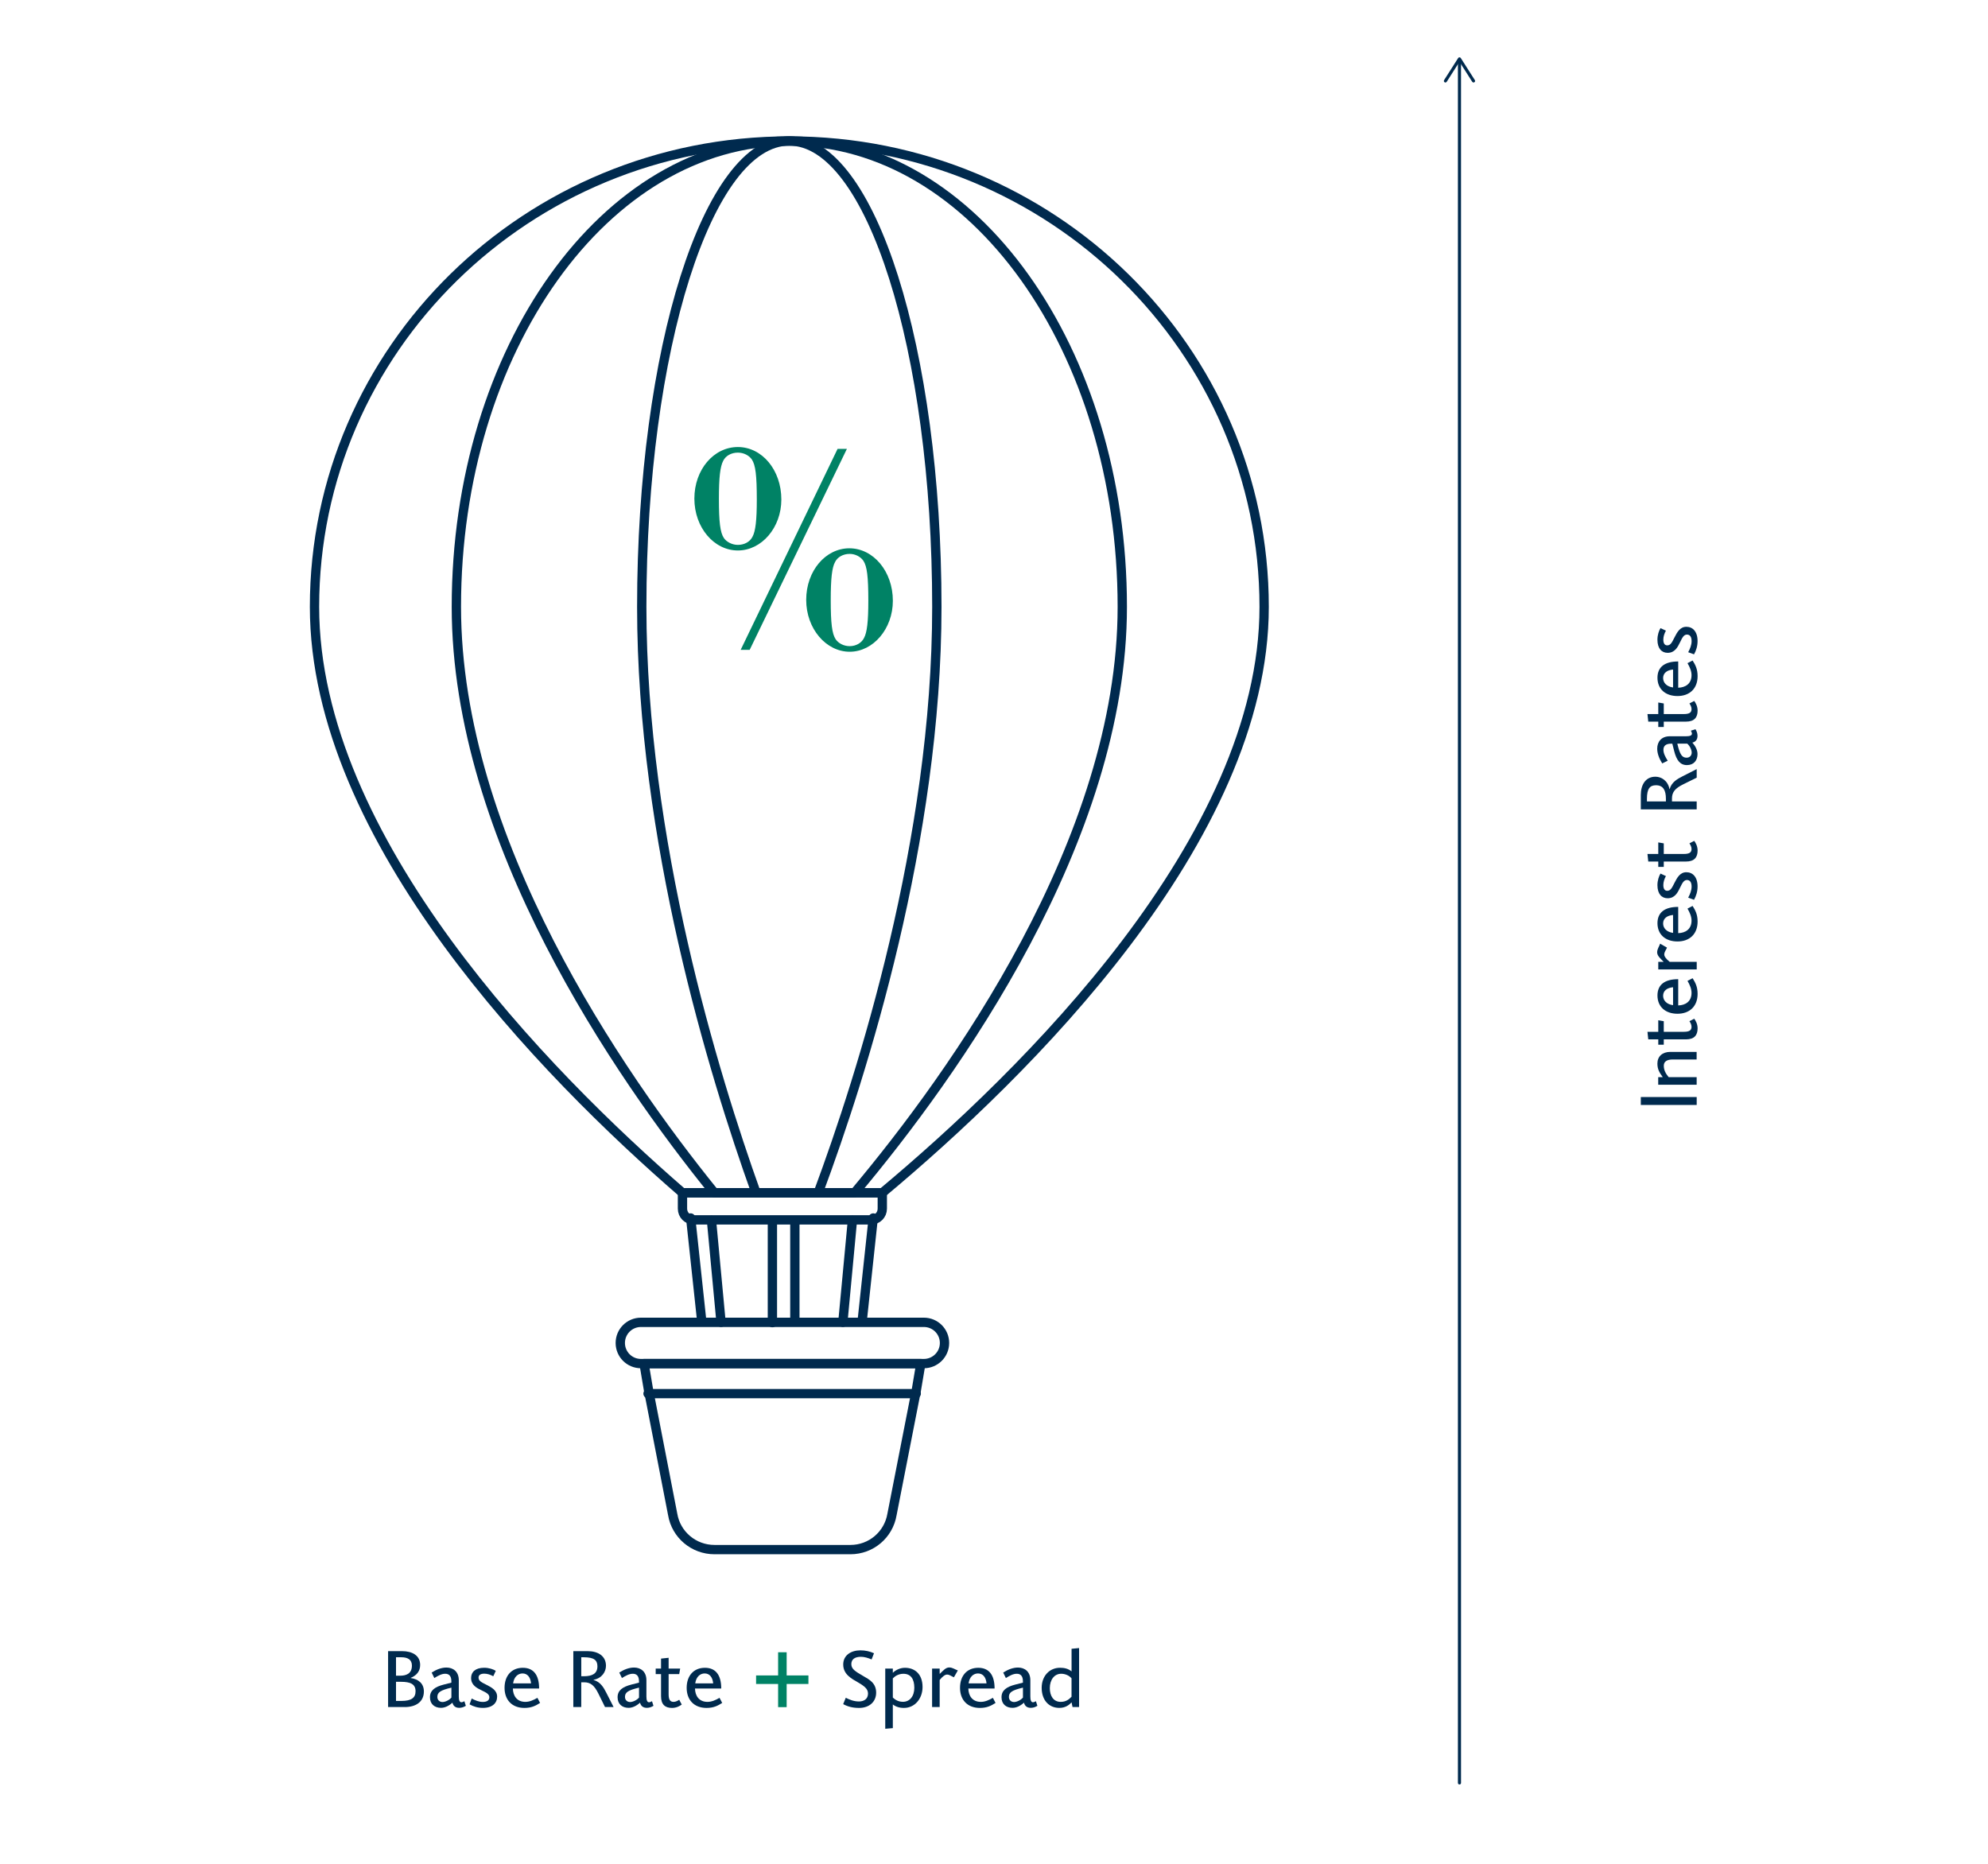 <?xml version="1.0" encoding="UTF-8"?><svg id="Layer_1" xmlns="http://www.w3.org/2000/svg" viewBox="0 0 640 600"><path d="m219.69,383.98h64.37c45.67-38.14,122.91-113.71,122.91-188.63,0-82.82-68.44-149.96-152.86-149.96S101.25,112.53,101.25,195.35c0,74.92,74.43,150.49,118.44,188.63Z" style="fill:none; stroke:#002a4e; stroke-linecap:round; stroke-linejoin:round; stroke-width:3px;"/><path d="m229.97,383.98h45.14c32.03-38.14,86.19-113.71,86.19-188.63,0-82.82-47.99-149.96-107.19-149.96s-107.19,67.14-107.19,149.96c0,74.92,52.19,150.49,83.05,188.63Z" style="fill:none; stroke:#002a4e; stroke-linecap:round; stroke-linejoin:round; stroke-width:3px;"/><path d="m243.41,383.98h20c14.19-38.14,38.19-113.71,38.19-188.63,0-82.82-21.27-149.96-47.5-149.96s-47.5,67.14-47.5,149.96c0,74.92,23.13,150.49,36.8,188.63Z" style="fill:none; stroke:#002a4e; stroke-linecap:round; stroke-linejoin:round; stroke-width:3px;"/><path d="m225.87,424.91l-3.52-32.81" style="fill:none; stroke:#002a4e; stroke-linecap:round; stroke-linejoin:round; stroke-width:3px;"/><path d="m229.05,392.87l3.08,32.81" style="fill:none; stroke:#002a4e; stroke-linecap:round; stroke-linejoin:round; stroke-width:3px;"/><path d="m277.6,424.91l3.52-32.81" style="fill:none; stroke:#002a4e; stroke-linecap:round; stroke-linejoin:round; stroke-width:3px;"/><path d="m274.42,392.87l-3.08,32.81" style="fill:none; stroke:#002a4e; stroke-linecap:round; stroke-linejoin:round; stroke-width:3px;"/><path d="m248.66,425.79v-32.81" style="fill:none; stroke:#002a4e; stroke-linecap:round; stroke-linejoin:round; stroke-width:3px;"/><path d="m255.89,393.09v32.26" style="fill:none; stroke:#002a4e; stroke-linecap:round; stroke-linejoin:round; stroke-width:3px;"/><path d="m208.81,447.62l7.74,39.87c1.09,6.58,6.8,11.36,13.46,11.36h43.77c6.66,0,12.3-4.78,13.39-11.36l7.81-39.87,1.46-8.65h-89.1l1.46,8.65Z" style="fill:none; stroke:#002a4e; stroke-linecap:round; stroke-linejoin:round; stroke-width:3px;"/><path d="m297.43,425.69h-91.1c-3.67,0-6.64,2.97-6.64,6.64s2.97,6.64,6.64,6.64h91.1c3.66,0,6.64-2.97,6.64-6.64s-2.97-6.64-6.64-6.64Z" style="fill:none; stroke:#002a4e; stroke-linecap:round; stroke-linejoin:round; stroke-width:3px;"/><path d="m284.04,383.98v5.11c0,2.03-1.59,3.62-3.62,3.62h-57.09c-2.03,0-3.62-1.59-3.62-3.62v-5.11h64.32Z" style="fill:none; stroke:#002a4e; stroke-linecap:round; stroke-linejoin:round; stroke-width:3px;"/><line x1="208.62" y1="448.64" x2="294.96" y2="448.64" style="fill:none; stroke:#002a4e; stroke-linecap:round; stroke-linejoin:round; stroke-width:3px;"/><line x1="469.85" y1="19.65" x2="469.85" y2="573.96" style="fill:none; stroke:#002a4e; stroke-linecap:round; stroke-linejoin:round;"/><path d="m465.05,26.48c.23.15.54.08.69-.15l4.11-6.45,4.11,6.45c.15.23.46.3.69.15.23-.15.3-.46.15-.69l-4.53-7.11c-.09-.14-.25-.23-.42-.23s-.33.09-.42.23l-4.53,7.11c-.05.08-.08.18-.08.27,0,.17.08.33.23.42Z" style="fill:#002a4e; stroke-width:0px;"/><path d="m546.22,355.71h-17.99v-2.55h17.99v2.55Z" style="fill:#002a4e; stroke-width:0px;"/><path d="m546.22,341.07h-7.7c-1.85,0-2.89.65-2.89,2s.52,2.44,1.56,3.69h9.02v2.44h-12.38v-2.44h1.46c-1.07-1.51-1.72-2.5-1.72-4.39,0-2.26,1.59-3.74,4.13-3.74h8.5v2.44Z" style="fill:#002a4e; stroke-width:0px;"/><path d="m545.42,327.94c.47.6,1.09,1.72,1.09,3.12,0,2.18-1.04,3.54-3.77,3.54h-7.12v1.72h-1.77v-1.72h-3.22l-.26-2.44h3.48v-3.72l1.77.31v3.41h6.5c1.77,0,2.44-.52,2.44-1.59,0-.68-.31-1.27-.68-1.82l1.53-.81Z" style="fill:#002a4e; stroke-width:0px;"/><path d="m544.9,314.91c.88,1.38,1.61,2.73,1.61,5.04,0,4.03-2.6,6.4-6.47,6.4s-6.45-2.24-6.45-5.88c0-3.43,2.29-5.25,6.68-5.25v8.45c2.31-.05,4.29-1.27,4.29-4.03,0-1.33-.55-2.57-1.3-3.87l1.64-.86Zm-9.49,5.64c0,1.46,1.07,2.76,3.2,3.04v-5.77c-1.92.16-3.2,1.12-3.2,2.73Z" style="fill:#002a4e; stroke-width:0px;"/><path d="m536.66,305.06c-.34.81-.88,1.4-.88,2.21,0,.6.52,1.38,1.74,2.37h8.71v2.44h-12.38v-2.44h1.69v-.05c-1.04-1.07-2.05-1.9-2.05-3.02,0-1.04.65-1.87.96-2.78l2.21,1.27Z" style="fill:#002a4e; stroke-width:0px;"/><path d="m544.9,291.64c.88,1.38,1.61,2.73,1.61,5.04,0,4.03-2.6,6.4-6.47,6.4s-6.45-2.24-6.45-5.88c0-3.43,2.29-5.25,6.68-5.25v8.45c2.31-.05,4.29-1.27,4.29-4.03,0-1.33-.55-2.57-1.3-3.87l1.64-.86Zm-9.49,5.64c0,1.46,1.07,2.76,3.2,3.04v-5.77c-1.92.16-3.2,1.12-3.2,2.73Z" style="fill:#002a4e; stroke-width:0px;"/><path d="m543.49,288.96c.6-1.14,1.09-2.29,1.09-3.56,0-1.4-.55-2.11-1.51-2.11-1.01,0-1.53,1.07-2.18,2.42-.81,1.69-1.74,3.46-4.03,3.46-1.87,0-3.28-1.35-3.28-4.21,0-1.56.49-2.94.99-3.74l1.74.81c-.52.96-.83,1.92-.83,2.89,0,1.07.36,1.85,1.25,1.85,1.09,0,1.53-.96,2.31-2.5.88-1.74,1.82-3.48,3.85-3.48s3.61,1.51,3.61,4.58c0,1.61-.44,3.07-1.14,4.29l-1.87-.68Z" style="fill:#002a4e; stroke-width:0px;"/><path d="m545.42,270.69c.47.6,1.09,1.72,1.09,3.12,0,2.18-1.04,3.54-3.77,3.54h-7.12v1.72h-1.77v-1.72h-3.22l-.26-2.44h3.48v-3.72l1.77.31v3.41h6.5c1.77,0,2.44-.52,2.44-1.59,0-.68-.31-1.27-.68-1.82l1.53-.81Z" style="fill:#002a4e; stroke-width:0px;"/><path d="m546.22,250.35l-4.32,2.13c-2.63,1.3-3.64,2.52-3.64,4.58v.94h7.96v2.55h-17.99v-4.63c0-3.33,1.56-5.88,4.71-5.88,1.85,0,4,1.22,4.52,4h.05c.62-2.24,2.44-3.25,4.11-4.11l4.6-2.34v2.76Zm-16.02,6.81v.83h6.11v-.83c0-2.76-.88-4.37-3.2-4.37-1.95,0-2.91,1.09-2.91,4.37Z" style="fill:#002a4e; stroke-width:0px;"/><path d="m545.83,234.75c.39.62.65,1.35.65,2.11,0,1.27-.62,1.95-1.66,2.21,1.09,1.22,1.66,2.47,1.66,3.69,0,2.05-1.2,3.54-3.41,3.54s-3.35-1.61-4.08-4.45l-.62-2.44h-.42c-1.72,0-2.44.75-2.44,1.98,0,1.14.6,2.26,1.38,3.51l-1.77.86c-1.04-1.64-1.61-3.25-1.61-4.76,0-2.16,1.3-3.98,4.08-3.98h5.2c1.17,0,1.9-.21,1.9-.86,0-.23-.1-.49-.34-.94l1.48-.47Zm-5.85,4.65c.83,3.51,1.51,4.52,2.99,4.52.99,0,1.64-.7,1.64-1.66,0-.81-.55-2.11-1.43-2.86h-3.2Z" style="fill:#002a4e; stroke-width:0px;"/><path d="m545.42,225.65c.47.6,1.09,1.72,1.09,3.12,0,2.18-1.04,3.54-3.77,3.54h-7.12v1.72h-1.77v-1.72h-3.22l-.26-2.44h3.48v-3.72l1.77.31v3.41h6.5c1.77,0,2.44-.52,2.44-1.59,0-.68-.31-1.27-.68-1.82l1.53-.81Z" style="fill:#002a4e; stroke-width:0px;"/><path d="m544.9,212.63c.88,1.38,1.61,2.73,1.61,5.04,0,4.03-2.6,6.4-6.47,6.4s-6.45-2.24-6.45-5.88c0-3.43,2.29-5.25,6.68-5.25v8.45c2.31-.05,4.29-1.27,4.29-4.03,0-1.33-.55-2.57-1.3-3.87l1.64-.86Zm-9.49,5.64c0,1.46,1.07,2.76,3.2,3.04v-5.77c-1.92.16-3.2,1.12-3.2,2.73Z" style="fill:#002a4e; stroke-width:0px;"/><path d="m543.49,209.95c.6-1.14,1.09-2.29,1.09-3.56,0-1.4-.55-2.11-1.51-2.11-1.01,0-1.53,1.07-2.18,2.42-.81,1.69-1.74,3.46-4.03,3.46-1.87,0-3.28-1.35-3.28-4.21,0-1.56.49-2.94.99-3.74l1.74.81c-.52.96-.83,1.92-.83,2.89,0,1.07.36,1.85,1.25,1.85,1.09,0,1.53-.96,2.31-2.5.88-1.74,1.82-3.48,3.85-3.48s3.61,1.51,3.61,4.58c0,1.61-.44,3.07-1.14,4.29l-1.87-.68Z" style="fill:#002a4e; stroke-width:0px;"/><path d="m130.32,549.53h-5.38v-17.99h4.52c3.17,0,5.8,1.33,5.8,4.45,0,1.87-.96,3.28-3.04,4.16v.05c2.42.34,4.24,1.69,4.24,4.32,0,3.38-2.63,5.02-6.14,5.02Zm-1.14-16.02h-1.69v5.93h1.35c1.61,0,3.77-.44,3.77-3.25,0-1.98-1.43-2.68-3.43-2.68Zm-.13,7.9h-1.56v6.16h1.69c3.35,0,4.6-1.07,4.6-3.12,0-2.31-1.66-3.04-4.73-3.04Z" style="fill:#002a4e; stroke-width:0px;"/><path d="m149.97,549.14c-.62.39-1.35.65-2.11.65-1.27,0-1.95-.62-2.21-1.66-1.22,1.09-2.47,1.66-3.69,1.66-2.05,0-3.54-1.2-3.54-3.41s1.61-3.35,4.45-4.08l2.44-.62v-.42c0-1.72-.75-2.44-1.98-2.44-1.14,0-2.26.6-3.51,1.38l-.86-1.77c1.64-1.04,3.25-1.61,4.76-1.61,2.16,0,3.98,1.3,3.98,4.08v5.2c0,1.17.21,1.9.86,1.9.23,0,.49-.1.94-.34l.47,1.48Zm-4.65-5.85c-3.51.83-4.52,1.51-4.52,2.99,0,.99.7,1.64,1.66,1.64.81,0,2.11-.55,2.86-1.43v-3.2Z" style="fill:#002a4e; stroke-width:0px;"/><path d="m151.87,546.8c1.14.6,2.29,1.09,3.56,1.09,1.4,0,2.11-.55,2.11-1.51,0-1.01-1.07-1.53-2.42-2.18-1.69-.81-3.46-1.74-3.46-4.03,0-1.87,1.35-3.28,4.21-3.28,1.56,0,2.94.49,3.74.99l-.81,1.74c-.96-.52-1.92-.83-2.89-.83-1.07,0-1.85.36-1.85,1.25,0,1.09.96,1.53,2.5,2.31,1.74.88,3.48,1.82,3.48,3.85s-1.51,3.61-4.58,3.61c-1.61,0-3.07-.44-4.29-1.14l.68-1.87Z" style="fill:#002a4e; stroke-width:0px;"/><path d="m173.87,548.21c-1.38.88-2.73,1.61-5.04,1.61-4.03,0-6.4-2.6-6.4-6.47s2.24-6.45,5.88-6.45c3.43,0,5.25,2.29,5.25,6.68h-8.45c.05,2.31,1.27,4.29,4.03,4.29,1.33,0,2.57-.55,3.87-1.3l.86,1.64Zm-5.64-9.49c-1.46,0-2.76,1.07-3.04,3.2h5.77c-.16-1.92-1.12-3.2-2.73-3.2Z" style="fill:#002a4e; stroke-width:0px;"/><path d="m194.77,549.53l-2.13-4.32c-1.3-2.63-2.52-3.64-4.58-3.64h-.94v7.96h-2.55v-17.99h4.63c3.33,0,5.88,1.56,5.88,4.71,0,1.85-1.22,4-4,4.52v.05c2.24.62,3.25,2.44,4.11,4.11l2.34,4.6h-2.76Zm-6.81-16.02h-.83v6.11h.83c2.76,0,4.37-.88,4.37-3.2,0-1.95-1.09-2.91-4.37-2.91Z" style="fill:#002a4e; stroke-width:0px;"/><path d="m210.37,549.14c-.62.39-1.35.65-2.11.65-1.27,0-1.95-.62-2.21-1.66-1.22,1.09-2.47,1.66-3.69,1.66-2.05,0-3.54-1.2-3.54-3.41s1.61-3.35,4.45-4.08l2.44-.62v-.42c0-1.72-.75-2.44-1.98-2.44-1.14,0-2.26.6-3.51,1.38l-.86-1.77c1.64-1.04,3.25-1.61,4.76-1.61,2.16,0,3.98,1.3,3.98,4.08v5.2c0,1.17.21,1.9.86,1.9.23,0,.49-.1.94-.34l.47,1.48Zm-4.65-5.85c-3.51.83-4.52,1.51-4.52,2.99,0,.99.7,1.64,1.66,1.64.81,0,2.11-.55,2.86-1.43v-3.2Z" style="fill:#002a4e; stroke-width:0px;"/><path d="m219.47,548.73c-.6.47-1.72,1.09-3.12,1.09-2.18,0-3.54-1.04-3.54-3.77v-7.12h-1.72v-1.77h1.72v-3.22l2.44-.26v3.48h3.72l-.31,1.77h-3.41v6.5c0,1.77.52,2.44,1.59,2.44.68,0,1.27-.31,1.82-.68l.81,1.53Z" style="fill:#002a4e; stroke-width:0px;"/><path d="m232.5,548.21c-1.38.88-2.73,1.61-5.04,1.61-4.03,0-6.4-2.6-6.4-6.47s2.24-6.45,5.88-6.45c3.43,0,5.25,2.29,5.25,6.68h-8.45c.05,2.31,1.27,4.29,4.03,4.29,1.33,0,2.57-.55,3.87-1.3l.86,1.64Zm-5.64-9.49c-1.46,0-2.76,1.07-3.04,3.2h5.77c-.16-1.92-1.12-3.2-2.73-3.2Z" style="fill:#002a4e; stroke-width:0px;"/><path d="m253.25,539.36h7.01v2.75h-7.01v7.46h-2.75v-7.46h-7.09v-2.75h7.09v-7.46h2.75v7.46Z" style="fill:#008265; stroke-width:0px;"/><path d="m272.27,546.54c1.27.65,2.65,1.2,4.26,1.2s2.91-.81,2.91-2.55c0-1.43-1.07-2.34-3.17-3.56-2.21-1.27-4.81-2.63-4.81-5.8,0-2.96,2.5-4.55,5.54-4.55,1.59,0,3.07.34,4.37.94l-.78,2c-1.07-.49-2.34-.86-3.43-.86-2,0-3.09.83-3.09,2.37s1.22,2.31,3.8,3.8c2,1.14,4.19,2.29,4.19,5.38,0,2.89-2.16,4.91-5.49,4.91-2,0-3.59-.39-5.12-1.22l.83-2.05Z" style="fill:#002a4e; stroke-width:0px;"/><path d="m287.43,538.51c.75-.75,2.18-1.61,3.9-1.61,3.33,0,5.67,2.18,5.67,6.19,0,3.69-2.44,6.73-6.01,6.73-1.48,0-2.68-.42-3.56-1.12v7.62l-2.44.21v-19.37h2.44v1.35Zm0,7.96c.91.88,1.95,1.38,3.28,1.38,2.11,0,3.64-1.74,3.64-4.52s-1.12-4.5-3.51-4.5c-1.51,0-2.65.7-3.41,1.48v6.16Z" style="fill:#002a4e; stroke-width:0px;"/><path d="m307.09,539.96c-.81-.34-1.4-.88-2.21-.88-.6,0-1.38.52-2.37,1.74v8.71h-2.44v-12.38h2.44v1.69h.05c1.07-1.04,1.9-2.05,3.02-2.05,1.04,0,1.87.65,2.78.96l-1.27,2.21Z" style="fill:#002a4e; stroke-width:0px;"/><path d="m320.5,548.21c-1.38.88-2.73,1.61-5.04,1.61-4.03,0-6.4-2.6-6.4-6.47s2.24-6.45,5.88-6.45c3.43,0,5.25,2.29,5.25,6.68h-8.45c.05,2.31,1.27,4.29,4.03,4.29,1.33,0,2.57-.55,3.87-1.3l.86,1.64Zm-5.64-9.49c-1.46,0-2.76,1.07-3.04,3.2h5.77c-.16-1.92-1.12-3.2-2.73-3.2Z" style="fill:#002a4e; stroke-width:0px;"/><path d="m333.97,549.14c-.62.39-1.35.65-2.11.65-1.27,0-1.95-.62-2.21-1.66-1.22,1.09-2.47,1.66-3.69,1.66-2.05,0-3.54-1.2-3.54-3.41s1.61-3.35,4.45-4.08l2.44-.62v-.42c0-1.72-.75-2.44-1.98-2.44-1.14,0-2.26.6-3.51,1.38l-.86-1.77c1.64-1.04,3.25-1.61,4.76-1.61,2.16,0,3.98,1.3,3.98,4.08v5.2c0,1.17.21,1.9.86,1.9.23,0,.49-.1.94-.34l.47,1.48Zm-4.65-5.85c-3.51.83-4.52,1.51-4.52,2.99,0,.99.7,1.64,1.66,1.64.81,0,2.11-.55,2.86-1.43v-3.2Z" style="fill:#002a4e; stroke-width:0px;"/><path d="m344.97,548.02c-.73.78-1.9,1.79-3.93,1.79-3.33,0-5.69-2.44-5.69-6.47,0-3.72,2.44-6.45,5.93-6.45,1.35,0,2.65.29,3.69,1.17v-7.28l2.42-.23v18.98h-2.11l-.31-1.51Zm0-7.72c-.86-1.04-2.24-1.48-3.33-1.48-2.16,0-3.67,1.87-3.67,4.63,0,2.44,1.12,4.42,3.51,4.42,1.74,0,2.76-.88,3.48-1.66v-5.9Z" style="fill:#002a4e; stroke-width:0px;"/><path d="m251.54,160.81c0,9-6.3,16.4-14,16.4s-14-7.4-14-16.7,6.2-16.6,14-16.6,14,7.4,14,16.9Zm-18.7-12.5c-1,1.9-1.4,5.3-1.4,12.3,0,7.4.4,10.8,1.6,12.6.9,1.3,2.7,2.2,4.5,2.2,2.1,0,3.9-1,4.7-2.6,1-1.8,1.4-5.4,1.4-12,0-7.7-.4-11.1-1.6-12.9-.9-1.3-2.6-2.2-4.5-2.2-2.1,0-3.9,1-4.7,2.6Zm39.8-3.8l-31.3,64.7h-2.9l31.2-64.7h3Zm14.8,48.9c0,9-6.3,16.4-13.9,16.4s-14-7.4-14-16.7,6.2-16.6,13.9-16.6,14,7.4,14,16.9Zm-18.6-12.5c-1,1.8-1.4,5.3-1.4,12.3,0,7.4.4,10.8,1.6,12.6.9,1.3,2.6,2.2,4.5,2.2,2,0,3.8-1,4.6-2.6,1-1.8,1.4-5.4,1.4-12,0-7.7-.4-11.1-1.6-12.9-.9-1.3-2.6-2.2-4.4-2.2-2.1,0-3.9,1-4.7,2.6Z" style="fill:#008265; stroke-width:0px;"/></svg>